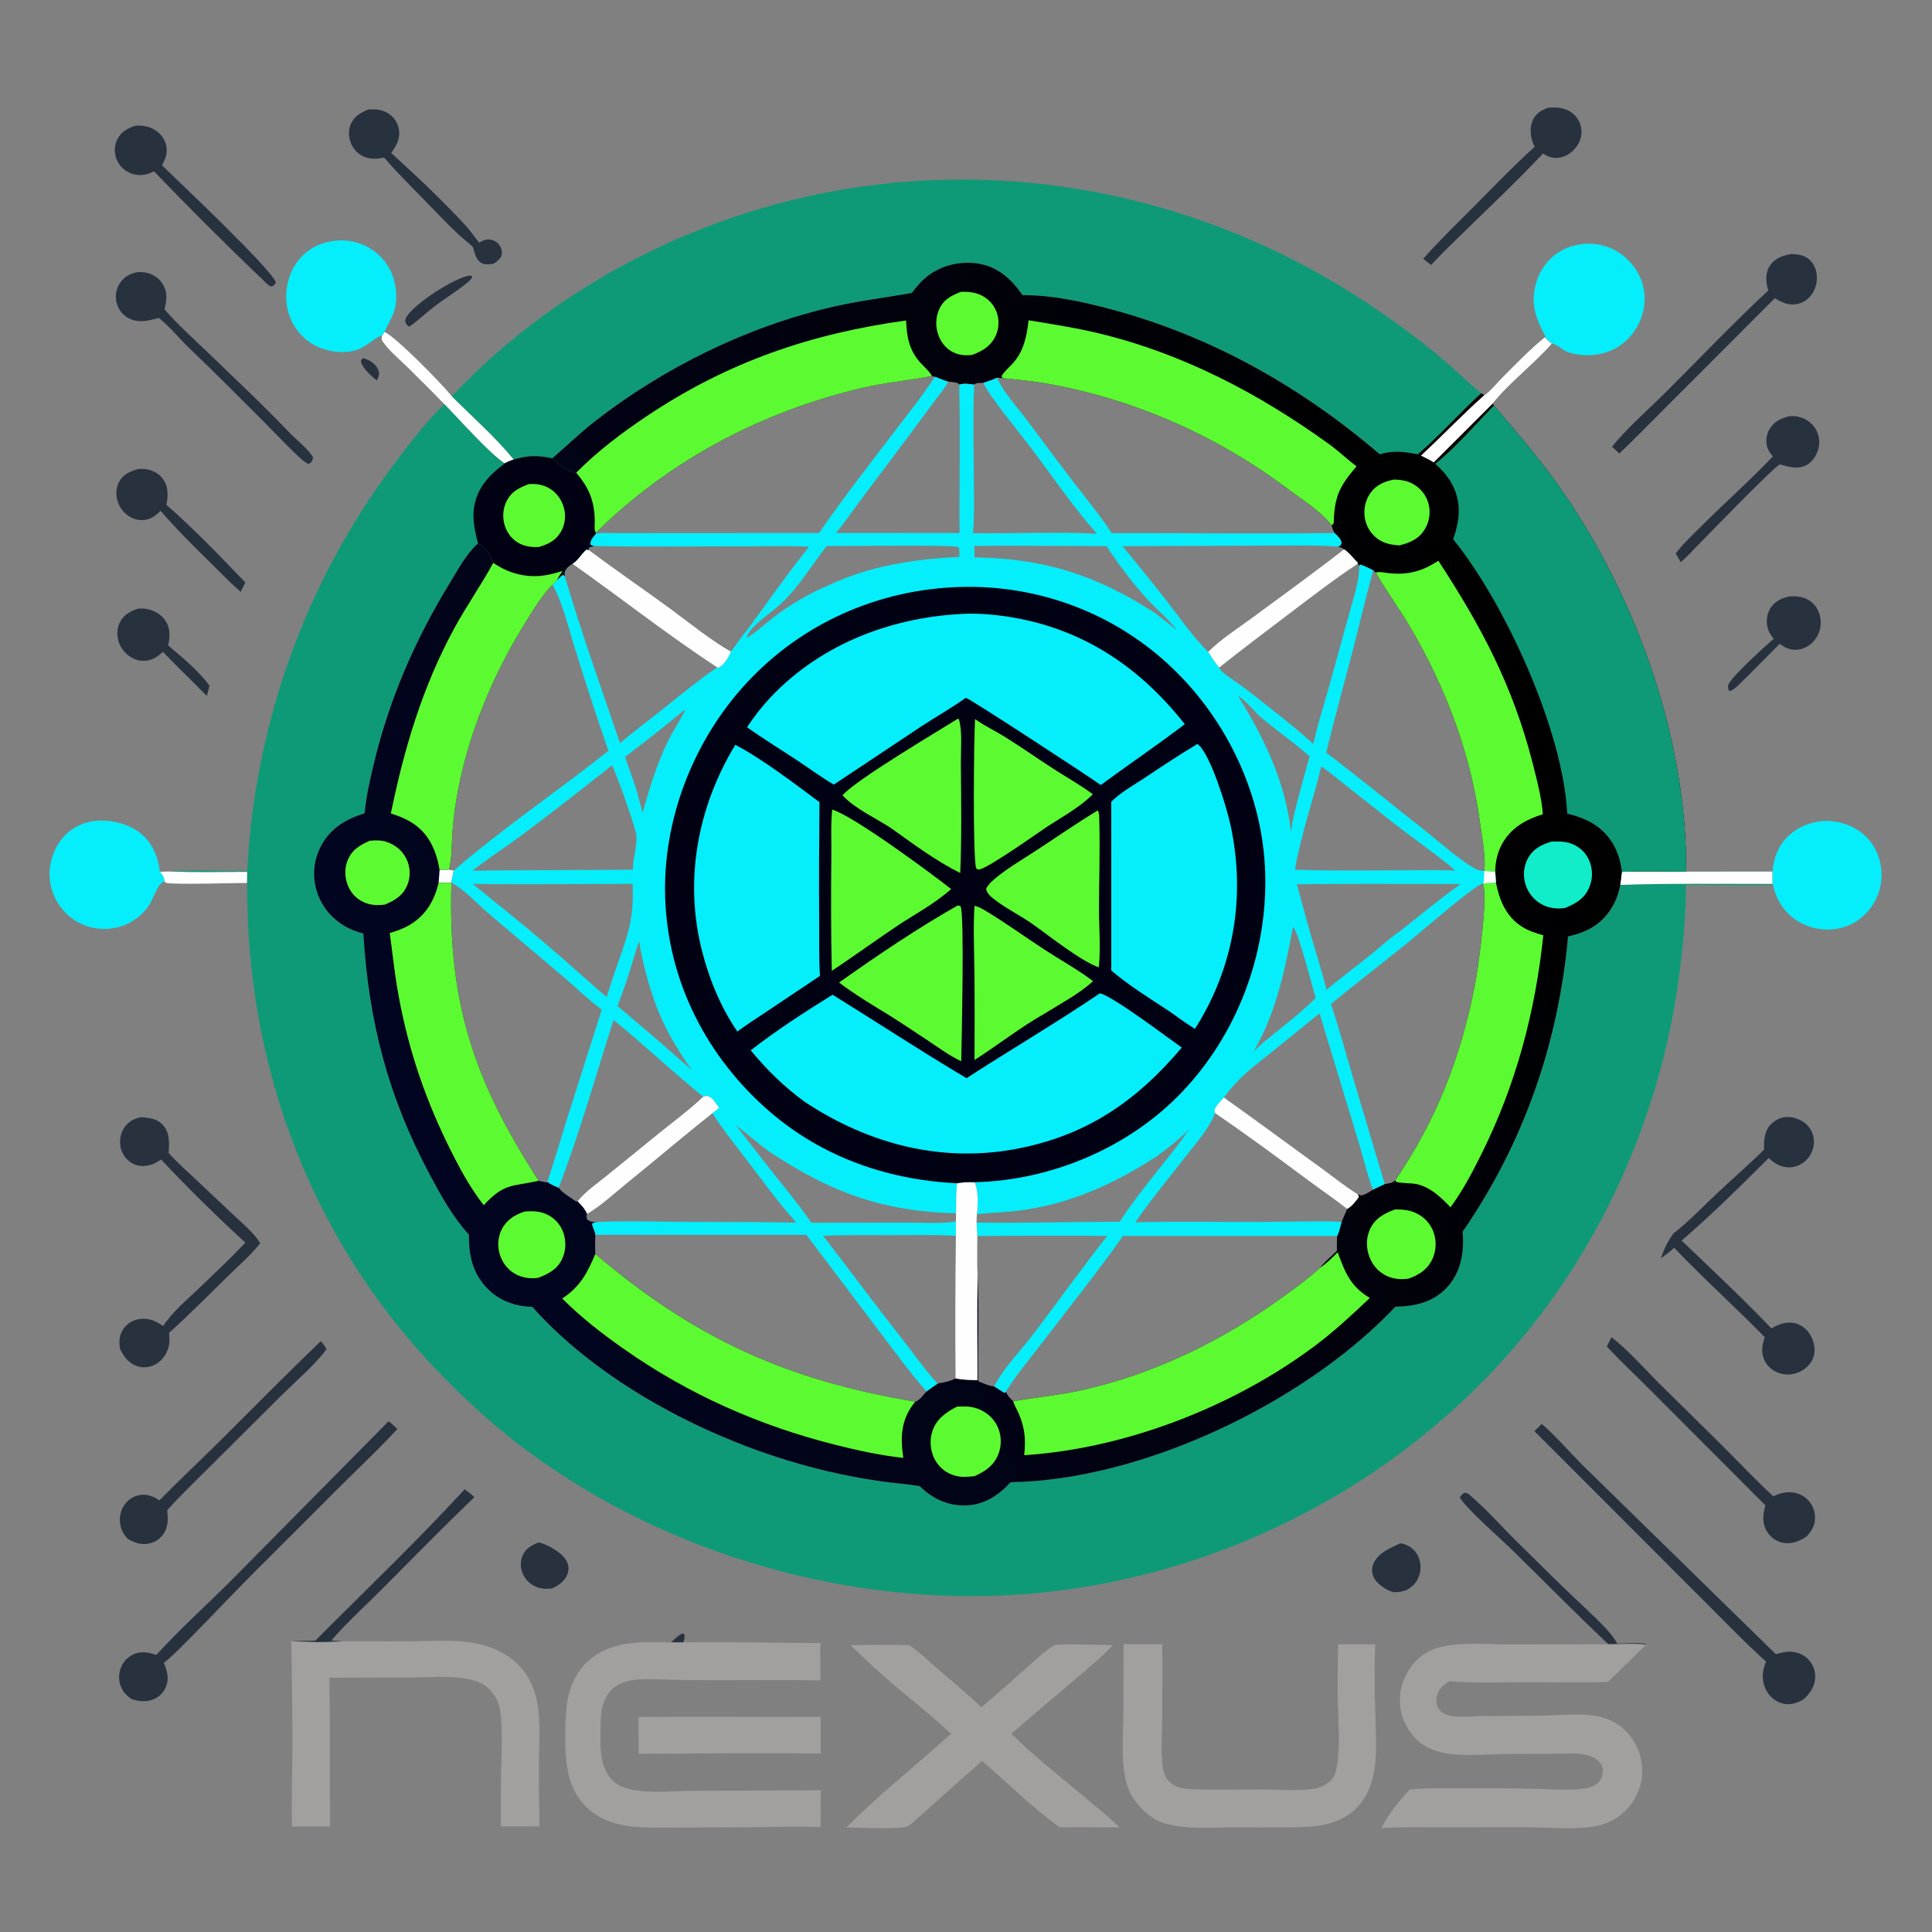 <?xml version="1.0" encoding="utf-8" ?>
<svg xmlns="http://www.w3.org/2000/svg" xmlns:xlink="http://www.w3.org/1999/xlink" width="1024" height="1024">
	<rect width="100%" height="100%" fill="#808080" stroke="none"/>
	<path fill="#28323F" d="M355.683 870.515C357.517 868.775 359.191 867.111 361.414 865.859L362.511 865.911C363.208 867.49 362.664 868.892 362.18 870.504C360.033 870.614 357.835 870.516 355.683 870.515Z"/>
	<path fill="#28323F" d="M192.255 189.835C192.986 189.965 193.622 190.169 194.318 190.445C197.059 191.529 199.638 193.627 200.63 196.458C201.33 198.453 200.543 199.926 199.731 201.713C197.089 199.591 192.001 195.06 191.342 191.762C191.173 190.915 191.791 190.487 192.255 189.835Z"/>
	<path fill="#28323F" d="M248.465 146.089L250.033 146.177L250.331 146.892C249.549 148.294 248.352 149.267 247.122 150.261C241.888 154.492 236.038 158.037 230.663 162.111C225.971 165.667 221.736 169.782 216.921 173.178C215.617 172.291 215.451 172.065 214.76 170.642C214.78 169.442 214.978 168.654 215.652 167.639C220.429 160.451 240.247 147.678 248.465 146.089Z"/>
	<path fill="#FEFEFE" d="M89.746 461.91C103.468 462.382 117.283 462.075 131.016 462.065L130.978 467.989C124.766 467.993 90.289 469.007 87.974 467.888C87.632 467.723 87.391 467.403 87.099 467.161C86.957 464.823 86.121 463.864 84.741 462.042L89.746 461.91Z"/>
	<path fill="#28323F" d="M285.507 817.495C286.353 817.699 286.312 817.665 287.053 817.922C291.764 819.556 298.67 823.389 300.673 828.145C301.563 830.26 301.495 832.682 300.593 834.78C299.097 838.261 295.843 840.448 292.508 841.917C290.018 842.127 287.643 842.219 285.232 841.445C281.73 840.322 278.773 837.784 277.232 834.434C275.867 831.467 275.608 827.926 276.838 824.869C278.52 820.69 281.582 819.08 285.507 817.495Z"/>
	<path fill="#28323F" d="M742.277 817.956C744.688 818.372 746.917 819.332 748.76 820.962C751.366 823.269 752.743 826.576 752.901 830.018C753.071 833.753 751.762 837.486 749.102 840.146C746.075 843.173 742.78 843.91 738.628 843.888C738.45 843.846 738.269 843.815 738.094 843.763C734.542 842.716 729.709 839.393 728.065 836.002C727.036 833.877 726.982 831.395 727.781 829.184C729.909 823.293 737.015 820.376 742.277 817.956Z"/>
	<path fill="#FEFEFE" d="M203.807 175.931C209.837 178.558 234.138 203.348 239.461 209.992C250.373 220.93 262.553 231.557 272.303 243.549C270.584 244.124 269.088 244.715 267.516 245.622C259.172 240.229 243.138 221.961 235.528 214.266C229.033 207.519 222.419 200.937 215.731 194.383C211.565 190.301 206.518 186.1 203.082 181.385C202.013 179.917 202.173 179.494 202.518 177.728C203.022 177.187 203.396 176.544 203.807 175.931Z"/>
	<path fill="#28323F" d="M852.514 871.51C835.052 855.107 818.306 837.979 801.173 821.237C794.887 815.093 777.24 799.782 773.726 793.662C774.359 792.46 775.021 792.024 776.097 791.253C777.749 791.145 778.253 791.772 779.52 792.854C788.53 800.55 796.616 809.95 805.142 818.233C813.513 826.366 821.719 834.676 830.127 842.767C836.971 849.354 844.153 855.717 850.659 862.634C853.117 865.248 855.485 867.978 857.179 871.161C859.79 871.136 870.609 870.453 872.39 871.407L872.486 871.699C866.042 870.935 859.034 871.57 852.514 871.51Z"/>
	<path fill="#28323F" d="M167.103 869.579C193.606 842.931 220.869 817.023 246.299 789.329C248.087 790.671 249.809 791.972 251.405 793.546C234.871 809.425 218.834 825.824 202.664 842.071C193.664 851.115 183.909 859.857 175.588 869.504C177.58 869.635 179.619 869.679 181.599 869.915C172.88 870.643 163.17 870.393 154.423 869.889C158.649 869.688 162.873 869.632 167.103 869.579Z"/>
	<path fill="#28323F" d="M73.192 322.583C74.674 322.483 76.235 322.499 77.703 322.75C81.818 323.454 85.691 325.727 87.895 329.324C90.409 333.423 90.086 337.616 89.126 342.095C96.941 348.705 104.842 355.151 111.038 363.383C110.629 365.211 110.125 367.026 109.663 368.841C107.244 366.611 104.97 364.182 102.653 361.843C97.184 356.432 91.675 351.053 86.369 345.48C84.668 347.022 83.02 348.398 80.875 349.284C77.672 350.609 74.275 350.602 71.095 349.224C67.521 347.676 64.624 344.645 63.203 341.019C61.832 337.524 61.79 333.466 63.437 330.052C65.424 325.935 69.001 323.921 73.192 322.583Z"/>
	<path fill="#28323F" d="M948.547 316.089C952.307 315.881 955.904 316.263 959.134 318.36C962.071 320.265 963.961 323.406 964.685 326.796C965.519 330.699 964.842 334.717 962.647 338.065C960.556 341.255 957.169 343.698 953.356 344.271C949.393 344.867 946.361 343.601 943.291 341.231L925.413 359.234C922.871 361.371 920.013 365.278 916.894 366.303L916.165 365.804C916.061 365.044 915.872 364.102 915.965 363.343C916.406 359.74 936.228 341.79 940.095 338.624C938.763 336.85 937.549 335.146 936.957 332.977C935.978 329.389 936.337 325.576 938.326 322.394C940.649 318.678 944.393 316.927 948.547 316.089Z"/>
	<path fill="#28323F" d="M73.302 248.587C74.624 248.534 75.97 248.473 77.284 248.656C80.719 249.134 84.086 250.835 86.195 253.636C89.436 257.94 89.066 262.635 88.244 267.619C102.895 280.38 116.566 294.716 130.03 308.717C129.286 310.415 128.374 312.059 127.531 313.711C125.495 311.901 123.528 310.015 121.546 308.147C109.292 295.967 96.398 283.771 85.085 270.746C83.544 272.243 82.034 273.694 80.058 274.603C77.052 275.988 73.571 275.986 70.52 274.747C66.881 273.27 64.017 270.206 62.634 266.548C61.297 263.012 61.261 258.946 63.035 255.55C65.231 251.349 68.998 249.795 73.302 248.587Z"/>
	<path fill="#28323F" d="M948.31 220.595C949.721 220.495 951.222 220.516 952.62 220.76C956.458 221.431 960.014 223.768 962.122 227.046C964.179 230.243 964.753 234.26 963.782 237.928C962.923 241.174 960.747 244.68 957.776 246.369C953.08 249.04 948.214 247.446 943.391 246.165C940.032 247.502 903.007 285.878 897.754 291.171C895.612 293.599 893.227 295.782 890.877 298.004L888.119 293.4C892.291 287.9 897.549 283.083 902.424 278.213C914.534 266.116 928.066 254.163 939.685 241.863C938.398 240.483 937.263 238.943 936.713 237.118C935.724 233.838 936.143 230.425 937.878 227.475C940.309 223.341 943.91 221.745 948.31 220.595Z"/>
	<path fill="#28323F" d="M71.666 66.629C75.172 66.426 78.302 66.79 81.432 68.492C84.529 70.176 86.949 72.935 87.905 76.359C89.1 80.639 87.895 83.899 85.834 87.611C93.794 95.344 145.29 143.89 146.164 149.774C145.573 151.065 145.267 151.113 144.022 151.849C142.24 151.624 140.648 149.582 139.393 148.374C119.785 129.725 100.392 110.33 81.639 90.817C81.36 90.936 81.078 91.05 80.8 91.173C80.6 91.261 80.403 91.359 80.203 91.45C76.568 93.107 72.706 93.262 68.977 91.724C65.691 90.369 63.089 87.716 61.789 84.413C60.518 81.185 60.526 77.443 61.97 74.269C63.954 69.906 67.391 68.115 71.666 66.629Z"/>
	<path fill="#28323F" d="M820.587 57.117C824.361 56.711 828.18 56.983 831.592 58.783C834.648 60.396 836.869 63.228 837.778 66.556C838.726 70.029 838.162 73.592 836.297 76.663C834.287 79.974 830.965 82.677 827.119 83.456C823.584 84.172 820.797 83.329 817.832 81.409C801.347 98.852 783.741 115.139 766.667 131.996C763.881 134.741 761.211 137.62 758.504 140.445C757.036 139.43 755.7 138.275 754.339 137.123C763.137 127.197 772.742 117.987 782.08 108.576C792.388 98.186 802.498 87.631 813.367 77.817C813.09 77.227 812.835 76.627 812.596 76.021C811.067 72.138 810.661 67.383 812.482 63.519C814.108 60.067 817.082 58.265 820.587 57.117Z"/>
	<path fill="#28323F" d="M195.083 58.079C199.134 57.766 202.604 57.956 206.084 60.293C208.916 62.195 210.826 65.161 211.418 68.519C212.302 73.533 210.088 77.192 207.34 81.092C220.521 93.044 235.231 106.887 247.143 119.95C249.605 122.649 251.62 125.81 253.976 128.621C255.883 127.479 257.411 126.719 259.684 126.988C261.576 127.212 263.409 128.15 264.537 129.71C265.607 131.188 266.387 133.23 265.906 135.061C265.326 137.272 263.494 138.493 261.729 139.726C259.528 140.121 257.038 140.515 255.006 139.316C252.223 137.673 251.536 133.846 250.717 130.982C248.007 128.418 245.008 126.142 242.279 123.577C236.423 118.072 230.906 112.129 225.274 106.388C217.917 98.889 210.449 91.516 203.613 83.532C200.038 84.157 196.99 84.571 193.469 83.258C190.174 82.029 187.585 79.523 186.17 76.311C184.799 73.198 184.446 69.341 185.752 66.145C187.529 61.795 190.968 59.808 195.083 58.079Z"/>
	<path fill="#28323F" d="M73.373 144.142C74.762 144.202 76.183 144.246 77.546 144.536C81.249 145.322 84.501 147.514 86.405 150.806C88.925 155.159 88.355 159.322 87.177 163.919C94.14 171.995 102.324 179.303 110.007 186.699C124.679 200.824 139.576 214.8 153.647 229.532C157.29 233.345 162.732 237.438 165.569 241.779C166.011 242.455 165.852 243.054 165.597 243.81C165.225 244.915 164.522 245.488 163.505 245.905C161.54 245.102 159.813 243.331 158.189 241.974C151.568 235.744 145.322 229.03 138.901 222.586C126.013 209.652 113.064 196.768 99.905 184.11C94.674 179.078 89.844 173.02 84.203 168.516C82.971 168.841 81.737 169.157 80.497 169.454C75.853 170.568 71.368 170.802 67.198 168.079C64.215 166.13 62.196 163.008 61.599 159.499C61.016 156.068 61.755 152.509 63.802 149.678C66.255 146.285 69.349 144.857 73.373 144.142Z"/>
	<path fill="#28323F" d="M949.334 134.657C951.841 134.701 954.472 134.916 956.738 136.075C959.528 137.503 961.48 140.03 962.377 143.01C963.583 147.015 963.002 151.597 960.84 155.176C959.047 158.145 956.229 160.295 952.829 161.07C948.253 162.113 944.465 160.419 940.702 158.03L865.289 233.585L858.266 240.379L854.415 236.78C861.471 227.718 875.213 215.563 883.795 206.982C901.505 189.275 918.881 170.992 937.232 153.959C936.971 153.157 936.754 152.367 936.58 151.541C935.788 147.776 935.985 143.808 938.262 140.557C940.958 136.706 944.953 135.471 949.334 134.657Z"/>
	<path fill="#28323F" d="M169.961 710.875C171.263 711.997 172.125 713.591 173.067 715.026C168.006 722.406 155.96 732.879 149.248 739.527L112.235 776.408C104.3 784.326 96.076 792.119 88.613 800.486C89.026 804.377 89.242 807.966 87.476 811.575C85.961 814.672 83.273 816.92 79.961 817.876C75.5 819.163 71.559 817.872 67.705 815.626C66.024 813.837 64.752 811.861 64.073 809.48C63.021 805.793 63.462 801.735 65.412 798.419C67.172 795.425 70.069 793.286 73.463 792.525C77.626 791.591 81.06 792.932 84.468 795.242C94.603 784.873 105.248 774.98 115.539 764.758C133.654 746.766 151.548 728.565 169.961 710.875Z"/>
	<path fill="#28323F" d="M854.149 708.76C862.893 715.439 871.634 725.5 879.578 733.408L912.298 765.666C921.507 774.877 930.393 784.33 939.995 793.147C942.405 791.725 944.993 791.023 947.794 790.92C951.558 790.782 955.26 792.063 957.969 794.716C960.496 797.191 961.992 800.704 962.014 804.243C962.041 808.516 960.262 811.455 957.432 814.49C953.482 817.039 949.192 818.712 944.443 817.578C941.111 816.783 938.225 814.573 936.484 811.635C933.743 807.008 934.388 802.756 935.677 797.86L875.43 737.497C867.54 729.527 859.271 721.866 851.633 713.659C852.422 712.005 853.304 710.388 854.149 708.76Z"/>
	<path fill="#28323F" d="M205.923 753.332C207.666 754.451 209.117 755.954 210.622 757.368C201.284 767.6 191.115 777.105 181.289 786.863L133.416 834.701C122.978 845.154 112.912 855.953 102.502 866.428C97.454 871.508 92.423 876.91 86.822 881.384C88.421 885.237 89.561 888.755 88.351 892.936C87.447 896.06 85.267 898.641 82.41 900.166C78.404 902.305 73.983 901.939 69.808 900.575C67.888 899.305 66.263 897.88 65.056 895.889C63.081 892.631 62.634 888.812 63.659 885.155C64.591 881.829 66.869 878.856 69.928 877.222C74.316 874.88 78.387 875.665 82.848 877.153C95.549 863.138 109.987 850.316 123.33 836.878L205.923 753.332Z"/>
	<path fill="#28323F" d="M817.093 754.81C820.444 756.718 834.629 772.493 838.815 776.562L941.247 876.773C943.518 876.084 945.953 875.465 948.334 875.421C952.11 875.352 955.84 876.788 958.466 879.521C960.91 882.066 962.173 885.426 962.1 888.944C962.002 893.725 959.392 897.495 955.992 900.621C955.584 900.871 955.174 901.118 954.752 901.341C951.232 903.197 947.554 903.912 943.712 902.556C940.025 901.256 937.107 898.266 935.568 894.708C933.522 889.978 934.134 885.312 936.03 880.668C923.779 869.645 912.328 857.559 900.611 845.962L813.268 758.529L817.093 754.81Z"/>
	<path fill="#28323F" d="M74.841 592.142C79.039 592.422 83.202 592.887 86.26 596.147C90.121 600.262 89.686 605.898 89.414 611.092C93.668 615.979 98.629 620.285 103.349 624.712L123.679 643.87C128.588 648.503 134.345 653.149 137.928 658.915C132.986 665.234 126.464 670.794 120.734 676.442C110.447 686.581 100.339 696.767 89.606 706.451C89.817 708.949 90.024 711.537 89.346 713.981C88.289 717.791 85.903 721.227 82.408 723.156C79.44 724.794 76.02 725.131 72.785 724.121C68.268 722.71 65.774 719.157 63.688 715.193C63.06 711.429 63.001 708.359 65.011 704.942C66.744 701.997 69.713 699.993 73.034 699.278C78.209 698.165 82.323 699.99 86.476 702.832C91.148 695.55 98.626 689.348 104.868 683.374C113.353 675.253 121.976 667.174 130.045 658.638C114.893 644.768 99.475 629.543 85.377 614.587C83.455 615.869 81.589 616.955 79.33 617.537C75.967 618.405 72.471 618.121 69.5 616.232C66.626 614.405 64.659 611.473 63.94 608.153C63.145 604.484 63.888 600.367 66.098 597.305C68.294 594.261 71.238 592.815 74.841 592.142Z"/>
	<path fill="#A2A09E" d="M338.451 910.054C370.624 909.675 402.822 910.124 435.001 909.92L435.003 929.471C402.867 928.895 370.608 929.51 338.46 929.551L338.451 910.054Z"/>
	<path fill="#28323F" d="M934.997 609.306C934.875 604.617 935.018 599.61 938.5 596.029C940.827 593.635 944.13 591.958 947.508 592.018C951.341 592.085 955.313 593.684 957.987 596.457C960.417 598.977 961.574 602.37 961.4 605.849C961.219 609.459 959.568 612.912 956.886 615.332C954.36 617.611 950.976 618.885 947.565 618.701C943.48 618.481 940.327 616.537 937.453 613.77C922.456 628.776 907.381 643.671 891.293 657.516C907.245 672.864 923.572 688.03 938.87 704.032C943.046 701.718 947.412 700.064 952.224 701.589C955.568 702.648 958.298 705.114 959.888 708.22C961.626 711.613 962.424 715.657 961.167 719.343C959.929 722.973 956.893 725.782 953.426 727.281C949.772 728.86 945.762 728.951 942.073 727.429C938.816 726.084 936.147 723.581 934.885 720.259C933.344 716.202 934.042 712.674 935.361 708.738C919.63 692.642 902.813 677.63 887.288 661.308C885.296 663.492 882.653 665.168 880.284 666.927C882 661.904 883.884 657.963 887.012 653.665C895.355 647.218 902.886 639.234 910.567 632.002C918.624 624.416 927.163 617.095 934.997 609.306Z"/>
	<path fill="#05EEFB" d="M939.403 461.943C940.226 454.046 942.966 446.937 949.33 441.785C955.501 436.789 963.497 434.384 971.397 435.302C979.211 436.21 986.376 439.752 991.302 446C996.12 452.112 998.059 460.286 996.947 467.941C995.818 475.709 991.656 482.734 985.295 487.35C978.9 491.993 970.983 493.604 963.266 492.198C955.592 490.8 948.687 486.568 944.331 480.041C942.055 476.632 940.582 472.951 939.684 468.962L939.467 468.472L939.403 461.943Z"/>
	<path fill="#05EEFB" d="M87.099 467.161C83.327 468.488 81.423 476.162 79.13 479.603C75 485.801 68.674 490.252 61.363 491.733C53.757 493.274 45.916 491.985 39.406 487.648C32.752 483.216 28.065 476.099 26.675 468.218C25.317 460.515 27.372 451.966 31.992 445.648C36.149 439.961 42.302 436.296 49.255 435.249C57.347 434.032 67.314 436.249 73.858 441.169C80.407 446.092 83.66 453.54 84.673 461.475L84.741 462.042C86.121 463.864 86.957 464.823 87.099 467.161Z"/>
	<path fill="#05EEFB" d="M202.518 177.728C199.109 178.806 194.762 182.938 191.15 184.637C184.868 187.592 176.487 186.976 170.101 184.515C163.033 181.791 157.289 176.321 154.216 169.399C150.874 161.87 150.919 153.037 153.908 145.399C156.592 138.541 161.728 132.943 168.516 129.982C175.854 126.781 184.521 126.488 191.944 129.531C199.113 132.47 204.853 137.983 207.764 145.225C210.329 151.606 210.915 159.91 208.406 166.388C207.219 169.452 205.385 172.225 204.098 175.24L203.807 175.931C203.396 176.544 203.022 177.187 202.518 177.728Z"/>
	<path fill="#05EEFB" d="M818.831 178.658L818.978 178.009C813.67 168.205 811.046 160.655 814.3 149.533C816.383 142.415 821.54 135.973 828.114 132.526C835.086 128.87 843.739 128.153 851.224 130.587C858.759 133.037 865.307 138.847 868.796 145.946C872.14 152.75 872.603 160.568 870.147 167.748C867.539 175.371 862.022 182.037 854.665 185.417C847.186 188.853 838.278 189.254 830.529 186.412C828.126 185.531 824.884 182.24 822.598 182.122C821.105 181.077 819.981 180.074 818.831 178.658Z"/>
	<path fill="#A2A09E" d="M595.53 871.475L616.062 871.486L616.029 910.966C615.94 919.249 615.087 928.479 616.309 936.647C616.717 939.366 617.253 941.491 619.088 943.597C622.396 947.395 626.805 948.019 631.556 948.266C643.792 948.902 656.239 948.414 668.504 948.44C677.868 948.46 688.457 949.586 697.622 947.848C700.39 947.323 703.191 945.709 705.219 943.78C707.386 941.719 708.095 939.1 708.593 936.225C710.478 925.343 709.315 913.138 709.085 902.124C708.871 891.927 709.048 881.704 709.205 871.507L728.953 871.516C728.472 877.97 728.614 884.471 728.609 890.939C728.519 897.469 728.87 903.971 729.015 910.497C729.367 926.314 731.279 945.609 719.263 957.982C710.167 967.347 697.794 968.411 685.375 968.54C674.886 968.649 664.388 968.559 653.897 968.55C641.933 968.54 628.348 969.879 616.824 966.291C612.524 964.952 608.799 962.227 605.628 959.083C602.058 955.544 599.028 951.405 597.534 946.556C593.709 934.137 595.411 919.302 595.462 906.384L595.53 871.475Z"/>
	<path fill="#A2A09E" d="M181.599 869.915C198.698 869.952 215.79 870.066 232.886 869.683C247.483 869.356 263.217 871.204 274.164 881.831C288.659 895.902 285.734 915.966 285.645 934.315C285.59 945.557 285.717 956.789 285.939 968.029L265.456 968.045C265.367 958.982 265.475 949.934 265.557 940.872C265.641 931.608 266.94 911.443 264.321 903.276C263.348 900.242 261.533 897.421 259.254 895.202C255.681 891.723 251.126 890.391 246.331 889.599C237.524 888.144 228.078 889.057 219.159 889.088L174.526 889.224C175.082 915.462 174.775 941.842 174.901 968.093L154.822 968.062C154.381 954.647 154.909 941.197 154.952 927.779C155.015 908.503 154.724 889.167 154.423 869.889C163.17 870.393 172.88 870.643 181.599 869.915Z"/>
	<path fill="#A2A09E" d="M559.493 871.724C569.551 871.282 579.758 871.828 589.832 871.92C583.667 878.678 576.333 884.535 569.382 890.458C558.27 899.926 547.033 909.267 536.073 918.911C548.544 931.303 562.869 942.444 576.345 953.738C582.073 958.539 588.055 963.214 593.293 968.552L561.687 968.454C546.982 958.129 534.133 944.924 520.492 933.297L483.234 966.434C482.283 967.207 481.379 967.976 480.15 968.26C474.201 969.633 456.115 968.568 448.6 968.638C465.855 951.027 485.802 935.611 504.019 918.953C495.182 910.453 485.479 902.895 476.102 895.012C467.308 887.619 459.076 880.108 450.923 872.028C461.23 871.805 471.674 871.589 481.974 872.013C487.765 875.961 493.085 881.173 498.393 885.764C505.653 892.044 513.23 898.169 520.084 904.888C528.348 898.047 536.293 890.804 544.383 883.757C549.019 879.718 554.035 874.505 559.493 871.724Z"/>
	<path fill="#A2A09E" d="M434.91 968.419C421.59 967.928 408.169 968.342 394.843 968.496L348.977 968.689C334.785 968.686 320.774 967.936 310.197 957.169C299.078 945.851 299.447 929.214 299.677 914.42C299.869 902.027 301.78 889.866 311.155 880.944C323.435 869.258 339.971 870.251 355.683 870.515C357.835 870.516 360.033 870.614 362.18 870.504C386.375 870.132 410.67 870.837 434.88 870.856C434.647 877.449 434.753 884.061 434.877 890.654C406.476 890.103 378.077 890.995 349.669 890.128C341.735 889.886 330.528 889.285 324.5 895.218C318.795 900.834 318.349 908.434 318.296 915.944C318.229 925.607 317.459 936.579 324.929 943.895C328.344 947.24 332.944 948.364 337.563 949.023C347.397 950.426 358.071 949.182 368.016 949.137L434.985 948.884L434.91 968.419Z"/>
	<path fill="#A2A09E" d="M852.514 871.51C859.034 871.57 866.042 870.935 872.486 871.699L852.167 891.479C837.775 891.968 823.242 891.566 808.834 891.6C795.373 891.631 781.731 892.232 768.312 891.053C766.782 891.916 765.349 892.844 764.138 894.138C762.103 896.312 761.068 899.398 761.342 902.366C761.595 905.101 763.554 907.567 766.091 908.568C771.434 910.678 778.641 909.686 784.306 909.599L818.676 909.298C827.654 909.131 837.939 907.926 846.794 909.642C851.525 910.559 855.993 912.615 859.729 915.663C865.968 920.756 869.695 928.512 870.349 936.493C870.997 944.407 868.081 952.332 862.882 958.27C858.718 963.025 853.282 966.221 847.112 967.596C835.564 970.169 822.11 968.547 810.31 968.477L762.757 968.519C752.594 968.548 742.346 968.289 732.202 968.885C735.968 961.373 741.393 954.634 747.11 948.523C755.725 947.528 764.75 947.86 773.424 947.842C786.311 947.816 799.21 947.767 812.094 948.063C820.921 948.265 830.203 949.109 838.981 948.052C841.904 947.7 844.76 947.007 846.969 944.938C848.71 943.306 849.58 941.087 849.563 938.715C849.533 934.348 846.035 931.755 842.193 930.555C836.518 928.783 829.844 929.509 823.95 929.529C814.525 929.561 805.092 929.518 795.67 929.694C785.722 929.88 775.145 931.028 765.342 929.084C760.242 928.074 755.141 926.017 751.331 922.404C745.395 916.774 742.106 909.768 741.979 901.56C741.853 893.524 745.205 885.64 750.868 879.968C754.711 876.12 759.436 873.817 764.703 872.68C775.681 870.308 788.108 871.584 799.343 871.585L852.514 871.51Z"/>
	<path fill="#0F9A77" d="M239.461 209.992C298.488 147.495 380.784 107.492 466.066 97.679C560.571 86.805 653.779 111.498 731.804 165.425C743.456 173.478 755.007 182.111 765.779 191.314C772.328 196.909 778.321 203.047 785.086 208.408C773.556 218.877 763.325 230.638 751.465 240.783C744.369 239.386 738.346 238.589 731.303 240.784C689.389 204.916 642.093 178.149 588.6 163.871C573.672 159.887 557.484 156.373 541.971 156.423C536.287 148.264 529.328 141.683 519.198 139.844C510.1 138.193 500.363 140.148 492.773 145.485C488.981 148.152 486.042 151.615 483.258 155.287C469.188 157.777 455.23 159.426 441.253 162.656C395.873 173.14 351.8 194.86 315.117 223.468C307.282 229.579 300.25 236.45 292.732 242.913C285.249 241.273 279.644 241.305 272.303 243.549C262.553 231.557 250.373 220.93 239.461 209.992Z"/>
	<path fill="#0F9A77" d="M235.528 214.266C243.138 221.961 259.172 240.229 267.516 245.622C269.088 244.715 270.584 244.124 272.303 243.549C279.644 241.305 285.249 241.273 292.732 242.913C294.709 245.831 301.322 249.72 304.692 250.409C304.931 250.458 305.172 250.495 305.412 250.538C312.388 258.675 315.173 265.816 315.275 276.575C315.293 278.508 314.85 280.712 315.831 282.386L315.96 282.804C314.513 284.555 312.831 286.231 312.92 288.628C313.697 289.105 314.066 289.216 314.931 289.4L312.314 290.1C311.933 291.169 311.953 290.672 312.093 291.576L310.835 291.342C308.221 293.478 306.275 297.242 303.466 298.843C301.702 299.862 299.821 301.217 299.308 303.316C299.16 303.92 299.314 304.903 299.365 305.489L298.49 304.702C297.117 305.533 296.319 306.572 295.142 307.588C295.923 305.777 297.016 304.277 298.15 302.677C295.59 303.402 293.007 304.179 290.393 304.682C279.894 306.7 270.182 304.289 261.399 298.35C261.369 298.193 261.359 298.03 261.309 297.878C260.031 294.05 257.049 289.742 253.323 288.085C247.075 293.627 242.939 301.629 238.605 308.691C220.185 338.706 206.352 370.431 198.151 404.746C196.104 413.31 194.022 422.266 193.291 431.051C183.301 434.156 175.07 438.996 170.068 448.538C166.135 456.04 165.415 464.703 168.028 472.759C170.817 481.361 176.88 488.049 184.955 492.033C187.367 493.223 189.999 494.11 192.595 494.802C195.381 541.496 205.709 581.183 227.818 622.622C233.835 633.9 239.889 644.86 248.526 654.392C248.468 665.444 250.446 674.94 258.434 683.048C264.884 689.595 273.11 692.339 282.145 692.703C320.657 735.806 382.904 766.758 438.668 779.779C448.287 782.025 458.038 783.899 467.826 785.237C474.32 786.124 480.904 786.585 487.365 787.658C494.351 794.336 502.176 798.19 512.036 797.899C521.755 797.613 529.31 792.497 535.695 785.586C604.905 784.583 689.652 744.191 737.461 694.787L739.557 692.587C749.869 692.385 759.33 690.332 766.709 682.589C773.783 675.167 775.836 665.235 775.39 655.298C775.353 654.477 775.287 653.669 775.198 652.853C807.586 605.92 825.919 553.066 831.102 496.344C840.849 494.13 848.578 490.162 854.026 481.498C856.413 477.701 857.975 473.426 858.754 469.016C859.095 466.711 859.337 464.388 859.613 462.074C870.911 461.663 882.342 461.971 893.653 461.973L939.403 461.943L939.467 468.472L939.684 468.962C924.335 469.349 908.913 468.968 893.552 469.056L893.558 469.973C893.612 484.281 892.256 498.871 890.522 513.057C880.325 596.493 843.075 675.42 783.331 734.829C712.334 805.427 613.74 846.436 513.591 846.001C429.451 845.636 343.995 817.745 276.723 766.931C262.143 755.918 248.478 743.501 235.642 730.513C165.924 659.966 130.403 566.701 130.978 467.989L131.016 462.065C117.283 462.075 103.468 462.382 89.746 461.91C103.333 460.966 117.397 461.704 131.046 461.632C134.844 384.528 161.638 309.265 207.843 247.362C215.832 236.658 225.845 223.239 235.528 214.266Z"/>
	<path fill="#FEFEFE" d="M893.653 461.973L939.403 461.943L939.467 468.472C912.586 468.544 885.62 468.108 858.754 469.016C859.095 466.711 859.337 464.388 859.613 462.074C870.911 461.663 882.342 461.971 893.653 461.973Z"/>
	<path fill="#010114" d="M272.303 243.549C279.644 241.305 285.249 241.273 292.732 242.913C294.709 245.831 301.322 249.72 304.692 250.409C304.931 250.458 305.172 250.495 305.412 250.538C312.388 258.675 315.173 265.816 315.275 276.575C315.293 278.508 314.85 280.712 315.831 282.386L315.96 282.804C314.513 284.555 312.831 286.231 312.92 288.628C313.697 289.105 314.066 289.216 314.931 289.4L312.314 290.1C311.933 291.169 311.953 290.672 312.093 291.576L310.835 291.342C308.221 293.478 306.275 297.242 303.466 298.843C301.702 299.862 299.821 301.217 299.308 303.316C299.16 303.92 299.314 304.903 299.365 305.489L298.49 304.702C297.117 305.533 296.319 306.572 295.142 307.588C295.923 305.777 297.016 304.277 298.15 302.677C295.59 303.402 293.007 304.179 290.393 304.682C279.894 306.7 270.182 304.289 261.399 298.35C261.369 298.193 261.359 298.03 261.309 297.878C260.031 294.05 257.049 289.742 253.323 288.085C251.837 281.715 250.236 275.557 251.248 268.962C252.848 258.523 259.324 251.661 267.516 245.622C269.088 244.715 270.584 244.124 272.303 243.549Z"/>
	<path fill="#5CFB31" d="M280.259 256.591C283.76 256.301 287.24 256.774 290.393 258.397C294.661 260.595 297.651 264.584 298.89 269.191C300.048 273.497 299.499 278.08 297.235 281.937C294.523 286.556 290.482 288.525 285.544 289.926C282.694 290.118 279.629 289.802 276.953 288.78C272.861 287.217 269.749 284.075 268.077 280.043C266.284 275.717 266.253 270.718 268.132 266.417C270.582 260.81 274.84 258.583 280.259 256.591Z"/>
	<defs>
		<linearGradient id="gradient_0" gradientUnits="userSpaceOnUse" x1="809.615" y1="343.36" x2="216.574" y2="597.343">
			<stop offset="0" stop-color="black"/>
			<stop offset="1" stop-color="#020521"/>
		</linearGradient>
	</defs>
	<path fill="url(#gradient_0)" d="M483.258 155.287C486.042 151.615 488.981 148.152 492.773 145.485C500.363 140.148 510.1 138.193 519.198 139.844C529.328 141.683 536.287 148.264 541.971 156.423C557.484 156.373 573.672 159.887 588.6 163.871C642.093 178.149 689.389 204.916 731.303 240.784C738.346 238.589 744.369 239.386 751.465 240.783C763.325 230.638 773.556 218.877 785.086 208.408L786.712 209.438C789.881 207.281 793.119 203.217 795.86 200.459C803.235 193.04 810.691 185.244 818.831 178.658C819.981 180.074 821.105 181.077 822.598 182.122C813.194 192.828 799.702 203.171 791.179 213.88L791.773 214.926C804.85 230.165 817.941 245.408 829.277 262.014C868.008 318.756 894.276 392.782 893.653 461.973C882.342 461.971 870.911 461.663 859.613 462.074C859.337 464.388 859.095 466.711 858.754 469.016C857.975 473.426 856.413 477.701 854.026 481.498C848.578 490.162 840.849 494.13 831.102 496.344C825.919 553.066 807.586 605.92 775.198 652.853C775.287 653.669 775.353 654.477 775.39 655.298C775.836 665.235 773.783 675.167 766.709 682.589C759.33 690.332 749.869 692.385 739.557 692.587L737.461 694.787C689.652 744.191 604.905 784.583 535.695 785.586C529.31 792.497 521.755 797.613 512.036 797.899C502.176 798.19 494.351 794.336 487.365 787.658C480.904 786.585 474.32 786.124 467.826 785.237C458.038 783.899 448.287 782.025 438.668 779.779C382.904 766.758 320.657 735.806 282.145 692.703C273.11 692.339 264.884 689.595 258.434 683.048C250.446 674.94 248.468 665.444 248.526 654.392C239.889 644.86 233.835 633.9 227.818 622.622C205.709 581.183 195.381 541.496 192.595 494.802C189.999 494.11 187.367 493.223 184.955 492.033C176.88 488.049 170.817 481.361 168.028 472.759C165.415 464.703 166.135 456.04 170.068 448.538C175.07 438.996 183.301 434.156 193.291 431.051C194.022 422.266 196.104 413.31 198.151 404.746C206.352 370.431 220.185 338.706 238.605 308.691C242.939 301.629 247.075 293.627 253.323 288.085C257.049 289.742 260.031 294.05 261.309 297.878C261.359 298.03 261.369 298.193 261.399 298.35C270.182 304.289 279.894 306.7 290.393 304.682C293.007 304.179 295.59 303.402 298.15 302.677C297.016 304.277 295.923 305.777 295.142 307.588C294.397 308.418 293.701 309.182 292.851 309.913C287.519 315.263 283.28 322.266 279.272 328.647C261.194 357.435 247.511 390.165 241.866 423.804C240.854 429.829 240.149 435.853 239.744 441.948C239.341 448.027 239.559 455.054 237.971 460.905L240.529 461.407C240.078 463.566 239.531 465.746 239.254 467.933C237.384 531.835 251.196 572.62 285.508 625.841L289.729 626.741L290.082 626.423C291.987 627.782 293.976 628.624 296.117 629.521C298.144 632.412 302.533 634.718 305.404 636.862L306.177 636.704C308.095 638.624 310.159 640.864 311.179 643.41C310.779 644.661 310.791 644.864 311.09 646.147C312.414 647.52 313.839 647.63 315.669 647.655C316.525 647.667 317.382 647.643 318.239 647.618C316.721 647.727 315.084 647.604 313.858 648.613C313.971 650.692 315.428 652.301 315.58 654.466C315.261 657.853 315.44 661.254 315.532 664.649C368.176 709.33 416.932 731.604 485.141 742.91C487.167 742.463 489.673 738.998 491.063 737.48C492.987 736.042 494.988 734.7 496.96 733.329C500.095 732.749 503.666 732.105 506.48 730.565C510.288 731.38 514.172 731.391 518.05 731.528C518.022 712.954 517.804 694.358 518.1 675.787C519.098 694.463 518.195 713.354 518.497 732.061C521.02 733.094 524.149 734.695 526.905 734.772C528.683 735.932 530.468 737.075 532.27 738.196C533.066 737.883 532.855 738.142 533.113 737.657C533.951 739.577 535.463 741.343 537.05 742.692C550.339 740.346 562.73 739.388 576.09 736.221C613.584 727.333 648.18 710.299 679.319 687.847C686.306 682.809 693.323 677.83 699.651 671.964C702.05 668.705 705.735 665.876 708.582 662.922C708.492 660.299 708.6 657.695 708.701 655.074C709.868 652.98 710.39 649.933 711.093 647.584L714.031 640.756C716.181 639.617 718.978 636.429 720.226 634.292L719.623 632.994L721.406 633.638C723.693 633.264 725.734 631.728 727.699 630.551C729.734 629.476 731.853 628.545 733.939 627.573C736.19 627.173 737.984 627.147 739.634 625.422C761.544 593.221 774.288 560.204 781.743 522.059C783.492 513.11 789.07 473.127 785.777 468.23L786.249 468.357C788.366 467.91 790.699 467.965 792.861 467.853L792.503 462.068L786.717 461.596C787.588 453.663 785.451 443.687 784.387 435.758C779.515 399.456 766.183 364.341 747.695 332.833C741.833 322.842 734.946 313.514 729.144 303.448L727.841 302.275C725.605 301.175 723.401 299.98 721.01 299.257L720.399 299.833L719.687 298.784L719.451 298.037C717.495 296.202 714.54 292.252 712.353 291.17C711.414 290.279 710.322 290.061 709.116 289.713L710.203 289.3C710.61 288.755 711.04 288.465 711.002 287.743C710.892 285.665 708.695 283.904 707.312 282.499C706.59 281.096 706.148 279.904 705.75 278.376C705.593 278.17 705.44 277.962 705.279 277.759C699.692 270.684 690.149 264.832 682.942 259.407C645.394 231.142 601.722 211.705 555.383 203.403C547.501 201.991 539.425 201.282 531.466 200.415C530.487 200.37 529.508 200.266 528.531 200.183C526.173 201.325 523.688 202.106 521.209 202.933C519.781 203.001 517.527 202.766 516.452 203.694C516.393 203.745 516.374 203.831 516.335 203.9C513.842 203.468 510.817 203.076 508.386 203.873L507.886 203.156C506.087 202.565 504.524 202.362 502.635 202.288C500.248 201.806 497.884 200.407 495.482 199.727L493.945 199.263C481.746 201.715 469.303 202.735 457.176 205.566C404.167 217.94 354.608 243.94 315.831 282.386C314.85 280.712 315.293 278.508 315.275 276.575C315.173 265.816 312.388 258.675 305.412 250.538C305.172 250.495 304.931 250.458 304.692 250.409C301.322 249.72 294.709 245.831 292.732 242.913C300.25 236.45 307.282 229.579 315.117 223.468C351.8 194.86 395.873 173.14 441.253 162.656C455.23 159.426 469.188 157.777 483.258 155.287Z"/>
	<path fill="#FEFEFE" d="M237.971 460.905L240.529 461.407C240.078 463.566 239.531 465.746 239.254 467.933C236.996 468.048 234.729 467.924 232.471 467.856C232.693 465.58 232.836 463.301 232.984 461.02L237.971 460.905Z"/>
	<path fill="#FEFEFE" d="M786.712 209.438C789.881 207.281 793.119 203.217 795.86 200.459C803.235 193.04 810.691 185.244 818.831 178.658C819.981 180.074 821.105 181.077 822.598 182.122C813.194 192.828 799.702 203.171 791.179 213.88L759.884 245.113C757.744 243.701 755.421 242.624 753.129 241.485C764.473 230.966 775.148 219.712 786.712 209.438Z"/>
	<path fill="#5CFB31" d="M509.445 154.674C512.976 154.562 516.54 154.873 519.79 156.358C523.793 158.186 526.843 161.511 528.303 165.669C529.756 169.803 529.494 174.395 527.562 178.329C524.998 183.552 520.496 186.211 515.236 188.104C512.297 188.514 509.053 188.294 506.282 187.193C502.133 185.545 499.117 182.131 497.51 178.017C495.768 173.557 495.774 168.356 497.763 163.979C500.173 158.677 504.251 156.543 509.445 154.674Z"/>
	<path fill="#5CFB31" d="M196.045 445.603C198.924 445.357 201.942 445.264 204.717 446.163C209.421 447.687 213.249 450.772 215.425 455.259C217.468 459.469 217.724 464.371 216.031 468.745C213.784 474.551 209.541 477.096 204.139 479.418C200.857 479.912 197.372 479.847 194.217 478.75C190.052 477.302 186.727 474.333 184.823 470.355C182.756 466.036 182.411 460.919 184.094 456.418C186.3 450.516 190.585 447.952 196.045 445.603Z"/>
	<path fill="#5CFB31" d="M738.857 254.173C742.445 254.313 745.403 254.646 748.626 256.347C752.84 258.572 755.969 262.445 757.165 267.068C758.346 271.631 757.6 276.61 755.113 280.619C751.944 285.729 747.254 287.689 741.688 289.073C737.598 288.736 734.137 288.266 730.64 285.916C726.873 283.384 724.301 279.403 723.458 274.95C722.573 270.275 723.554 265.257 726.313 261.36C729.395 257.006 733.799 255.136 738.857 254.173Z"/>
	<path fill="#5CFB31" d="M278.226 642.104C281.852 641.898 285.251 641.835 288.713 643.168C293.168 644.884 296.647 648.307 298.381 652.764C300.138 657.28 300.068 662.507 298.09 666.941C295.511 672.725 290.991 675 285.453 677.226C281.797 677.865 277.865 677.403 274.473 675.902C269.997 673.922 266.673 670.086 265.095 665.482C263.517 660.878 263.765 655.758 266.02 651.419C268.593 646.467 273.036 643.724 278.226 642.104Z"/>
	<path fill="#10EDC8" d="M822.393 446.048C826.114 445.904 829.666 445.902 833.203 447.283C837.275 448.874 840.516 451.977 842.271 455.983C844.219 460.434 844.278 465.549 842.455 470.05C839.962 476.209 835.341 478.863 829.515 481.24C825.535 481.872 821.329 481.417 817.706 479.595C813.389 477.424 810.094 473.569 808.608 468.971C807.13 464.398 807.475 459.276 809.776 455.033C812.569 449.879 817.02 447.631 822.393 446.048Z"/>
	<path fill="#5CFB31" d="M739.381 641.027C743.184 640.976 747.039 641.333 750.522 642.962C754.948 645.031 758.409 648.831 759.953 653.476C761.496 658.116 761.178 663.449 758.968 667.822C756.296 673.108 751.9 675.83 746.512 677.719C742.961 678.217 739.362 678.016 736.002 676.698C731.397 674.891 727.892 671.265 726.026 666.706C724.057 661.897 723.915 656.342 726.096 651.58C728.801 645.677 733.632 643.192 739.381 641.027Z"/>
	<path fill="#5CFB31" d="M507.274 745.521C510.821 745.421 514.126 745.284 517.552 746.412C522.467 748.031 526.645 751.549 528.798 756.289C530.808 760.715 530.95 765.982 529.243 770.526C526.946 776.637 522.235 779.866 516.535 782.396C513.193 782.733 509.975 783.089 506.668 782.263C502.038 781.106 498.103 778.173 495.726 774.027C493.178 769.582 492.54 763.896 494.043 758.996C496.134 752.181 501.271 748.593 507.274 745.521Z"/>
	<path fill="#5CFB31" d="M261.399 298.35C270.182 304.289 279.894 306.7 290.393 304.682C293.007 304.179 295.59 303.402 298.15 302.677C297.016 304.277 295.923 305.777 295.142 307.588C294.397 308.418 293.701 309.182 292.851 309.913C287.519 315.263 283.28 322.266 279.272 328.647C261.194 357.435 247.511 390.165 241.866 423.804C240.854 429.829 240.149 435.853 239.744 441.948C239.341 448.027 239.559 455.054 237.971 460.905L232.984 461.02C232.148 456.241 230.961 451.806 228.721 447.476C223.976 438.303 216.719 434.18 207.16 431.135C214.219 396.726 223.861 364.193 240.697 333.15C247.146 321.257 254.998 310.226 261.399 298.35Z"/>
	<path fill="#5CFB31" d="M232.471 467.856C234.729 467.924 236.996 468.048 239.254 467.933C237.384 531.835 251.196 572.62 285.508 625.841C271.176 629.009 267.339 626.973 256.37 638.786C248.508 628.658 242.504 617.207 236.916 605.711C223.981 579.102 215.267 552.088 210.415 522.874C208.85 513.455 207.907 503.955 206.568 494.504C210.569 493.386 214.257 491.991 217.807 489.799C225.945 484.775 230.36 476.973 232.471 467.856Z"/>
	<path fill="#5CFB31" d="M762.35 297.196C785.213 332.213 801.763 363.334 812.27 404.25C814.521 413.015 817.026 422.545 817.761 431.543C808.545 434.458 800.721 438.776 795.979 447.591C793.559 452.09 792.562 457.003 792.503 462.068L786.717 461.596C787.588 453.663 785.451 443.687 784.387 435.758C779.515 399.456 766.183 364.341 747.695 332.833C741.833 322.842 734.946 313.514 729.144 303.448C731.111 302.859 733.902 303.54 735.955 303.768C746.126 304.9 753.803 302.838 762.35 297.196Z"/>
	<path fill="#5CFB31" d="M786.249 468.357C788.366 467.91 790.699 467.965 792.861 467.853C794.801 477.111 798.067 485.512 806.344 490.953C809.951 493.324 813.892 494.541 817.993 495.744C813.675 536.443 803.586 574.675 785.323 611.416C780.469 621.18 775.288 631.083 768.81 639.883C763.681 634.537 758.441 629.436 750.997 627.611C748.995 627.12 741.287 627.031 740.301 626.495C739.554 626.088 739.668 626.042 739.634 625.422C761.544 593.221 774.288 560.204 781.743 522.059C783.492 513.11 789.07 473.127 785.777 468.23L786.249 468.357Z"/>
	<path fill="#5CFB31" d="M297.961 688.234C307.462 682.061 311.262 674.736 315.532 664.649C368.176 709.33 416.932 731.604 485.141 742.91C484.719 743.391 484.488 743.631 484.123 744.119C477.426 753.054 477.206 762.163 478.783 772.707C466.87 771.452 454.653 768.769 443.042 765.858C402.399 755.669 364.848 739.007 330.523 714.887C318.913 706.729 308.023 698.273 297.961 688.234Z"/>
	<path fill="#5CFB31" d="M699.651 671.964C703.132 669.582 706.07 666.699 709.005 663.685C712.852 674.311 715.793 681.938 726.044 687.93C716.615 696.859 707.234 705.615 696.819 713.406C653.835 745.558 596.469 767.853 542.849 771.278C543.728 762.955 543.258 757.132 539.997 749.343C539.114 747.234 537.612 744.862 537.05 742.692C550.339 740.346 562.73 739.388 576.09 736.221C613.584 727.333 648.18 710.299 679.319 687.847C686.306 682.809 693.323 677.83 699.651 671.964Z"/>
	<path fill="#5CFB31" d="M545.163 169.742C557.666 171.815 570.215 173.738 582.546 176.712C627.165 187.475 667.415 208.683 704.463 235.417C709.541 239.081 714.015 243.435 718.998 247.16C709.972 257.728 707.224 263.181 706.903 277.266C706.509 277.776 706.319 278.052 705.75 278.376C705.593 278.17 705.44 277.962 705.279 277.759C699.692 270.684 690.149 264.832 682.942 259.407C645.394 231.142 601.722 211.705 555.383 203.403C547.501 201.991 539.425 201.282 531.466 200.415L530.792 199.487C532.095 197.002 534.868 194.706 536.782 192.615C542.629 186.226 544.247 178.073 545.163 169.742Z"/>
	<path fill="#5CFB31" d="M305.412 250.538C316.83 239.025 329.546 229.44 342.994 220.436C385.541 191.945 429.747 176.779 480.238 169.862C480.633 178.602 481.786 185.555 487.885 192.296C489.72 194.324 492.313 196.553 493.727 198.855C493.808 198.986 493.873 199.127 493.945 199.263C481.746 201.715 469.303 202.735 457.176 205.566C404.167 217.94 354.608 243.94 315.831 282.386C314.85 280.712 315.293 278.508 315.275 276.575C315.173 265.816 312.388 258.675 305.412 250.538Z"/>
	<path fill="#0F9A77" d="M791.773 214.926C804.85 230.165 817.941 245.408 829.277 262.014C868.008 318.756 894.276 392.782 893.653 461.973C882.342 461.971 870.911 461.663 859.613 462.074C858.98 456.559 857.481 451.393 854.543 446.648C849.048 437.774 840.507 433.578 830.643 431.244C828.603 387.546 797.653 319.519 770.199 285.807C772.077 280.494 773.465 274.682 773.115 269.011C772.516 259.309 767.798 252.131 760.731 245.816C770.169 238.51 783.078 223.93 791.773 214.926Z"/>
	<path fill="#05EEFB" d="M493.945 199.263L495.482 199.727C497.884 200.407 500.248 201.806 502.635 202.288C504.524 202.362 506.087 202.565 507.886 203.156L508.386 203.873C510.817 203.076 513.842 203.468 516.335 203.9C516.374 203.831 516.393 203.745 516.452 203.694C517.527 202.766 519.781 203.001 521.209 202.933C523.688 202.106 526.173 201.325 528.531 200.183C529.508 200.266 530.487 200.37 531.466 200.415C539.425 201.282 547.501 201.991 555.383 203.403C601.722 211.705 645.394 231.142 682.942 259.407C690.149 264.832 699.692 270.684 705.279 277.759C705.44 277.962 705.593 278.17 705.75 278.376C706.148 279.904 706.59 281.096 707.312 282.499C708.695 283.904 710.892 285.665 711.002 287.743C711.04 288.465 710.61 288.755 710.203 289.3L709.116 289.713C710.322 290.061 711.414 290.279 712.353 291.17C714.54 292.252 717.495 296.202 719.451 298.037L719.687 298.784L720.399 299.833L721.01 299.257C723.401 299.98 725.605 301.175 727.841 302.275L729.144 303.448C734.946 313.514 741.833 322.842 747.695 332.833C766.183 364.341 779.515 399.456 784.387 435.758C785.451 443.687 787.588 453.663 786.717 461.596L792.503 462.068L792.861 467.853C790.699 467.965 788.366 467.91 786.249 468.357L785.777 468.23C789.07 473.127 783.492 513.11 781.743 522.059C774.288 560.204 761.544 593.221 739.634 625.422C737.984 627.147 736.19 627.173 733.939 627.573C731.853 628.545 729.734 629.476 727.699 630.551C725.734 631.728 723.693 633.264 721.406 633.638L719.623 632.994L720.226 634.292C718.978 636.429 716.181 639.617 714.031 640.756L711.093 647.584C710.39 649.933 709.868 652.98 708.701 655.074C708.6 657.695 708.492 660.299 708.582 662.922C705.735 665.876 702.05 668.705 699.651 671.964C693.323 677.83 686.306 682.809 679.319 687.847C648.18 710.299 613.584 727.333 576.09 736.221C562.73 739.388 550.339 740.346 537.05 742.692C535.463 741.343 533.951 739.577 533.113 737.657C532.855 738.142 533.066 737.883 532.27 738.196C530.468 737.075 528.683 735.932 526.905 734.772C524.149 734.695 521.02 733.094 518.497 732.061C518.195 713.354 519.098 694.463 518.1 675.787C517.804 694.358 518.022 712.954 518.05 731.528C514.172 731.391 510.288 731.38 506.48 730.565C503.666 732.105 500.095 732.749 496.96 733.329C494.988 734.7 492.987 736.042 491.063 737.48C489.673 738.998 487.167 742.463 485.141 742.91C416.932 731.604 368.176 709.33 315.532 664.649C315.44 661.254 315.261 657.853 315.58 654.466C315.428 652.301 313.971 650.692 313.858 648.613C315.084 647.604 316.721 647.727 318.239 647.618C317.382 647.643 316.525 647.667 315.669 647.655C313.839 647.63 312.414 647.52 311.09 646.147C310.791 644.864 310.779 644.661 311.179 643.41C310.159 640.864 308.095 638.624 306.177 636.704L305.404 636.862C302.533 634.718 298.144 632.412 296.117 629.521C293.976 628.624 291.987 627.782 290.082 626.423L289.729 626.741L285.508 625.841C251.196 572.62 237.384 531.835 239.254 467.933C239.531 465.746 240.078 463.566 240.529 461.407L237.971 460.905C239.559 455.054 239.341 448.027 239.744 441.948C240.149 435.853 240.854 429.829 241.866 423.804C247.511 390.165 261.194 357.435 279.272 328.647C283.28 322.266 287.519 315.263 292.851 309.913C293.701 309.182 294.397 308.418 295.142 307.588C296.319 306.572 297.117 305.533 298.49 304.702L299.365 305.489C299.314 304.903 299.16 303.92 299.308 303.316C299.821 301.217 301.702 299.862 303.466 298.843C306.275 297.242 308.221 293.478 310.835 291.342L312.093 291.576C311.953 290.672 311.933 291.169 312.314 290.1L314.931 289.4C314.066 289.216 313.697 289.105 312.92 288.628C312.831 286.231 314.513 284.555 315.96 282.804L315.831 282.386C354.608 243.94 404.167 217.94 457.176 205.566C469.303 202.735 481.746 201.715 493.945 199.263ZM595.253 655.049C581.476 674.534 566.464 693.21 551.99 712.18C545.68 720.45 538.52 728.768 533.113 737.657C533.951 739.577 535.463 741.343 537.05 742.692C550.339 740.346 562.73 739.388 576.09 736.221C613.584 727.333 648.18 710.299 679.319 687.847C686.306 682.809 693.323 677.83 699.651 671.964C702.05 668.705 705.735 665.876 708.582 662.922C708.492 660.299 708.6 657.695 708.701 655.074L595.253 655.049ZM315.532 664.649C368.176 709.33 416.932 731.604 485.141 742.91C487.167 742.463 489.673 738.998 491.063 737.48C481.852 727.016 473.445 715.396 465.029 704.28L427.395 654.497L315.58 654.466C315.261 657.853 315.44 661.254 315.532 664.649ZM528.531 200.183C531.715 207.886 538.956 215.53 543.968 222.217C552.241 233.255 560.428 244.367 568.822 255.312C575.728 264.316 582.987 273.067 589.223 282.561C628.586 282.481 667.964 283.028 707.312 282.499C706.59 281.096 706.148 279.904 705.75 278.376C705.593 278.17 705.44 277.962 705.279 277.759C699.692 270.684 690.149 264.832 682.942 259.407C645.394 231.142 601.722 211.705 555.383 203.403C547.501 201.991 539.425 201.282 531.466 200.415C530.487 200.37 529.508 200.266 528.531 200.183ZM493.945 199.263C481.746 201.715 469.303 202.735 457.176 205.566C404.167 217.94 354.608 243.94 315.831 282.386L315.96 282.804C320.028 282.243 324.483 282.588 328.594 282.584L352.108 282.547L434.093 282.507C446.583 264.406 460.272 246.841 473.609 229.353C481.078 219.559 488.744 210.059 495.482 199.727L493.945 199.263ZM785.777 468.23C780.415 470.104 753.027 494.073 746.033 499.716C732.546 510.596 718.807 521.175 705.399 532.149C709.766 544.91 713.261 558.115 717.103 571.052L733.939 627.573C736.19 627.173 737.984 627.147 739.634 625.422C761.544 593.221 774.288 560.204 781.743 522.059C783.492 513.11 789.07 473.127 785.777 468.23ZM239.254 467.933C237.384 531.835 251.196 572.62 285.508 625.841L289.729 626.741L290.082 626.423C293.93 615.138 297.152 603.669 300.752 592.306L318.94 535.159C311.636 529.663 304.944 523.167 297.979 517.231L259.011 484.227C253.1 479.161 246.058 471.31 239.254 467.933ZM727.841 302.275C723.881 316.647 720.49 331.219 716.745 345.653C712.139 363.404 707.208 381.085 702.898 398.905C721.15 412.75 738.909 427.319 756.896 441.513C764.758 447.717 772.872 455.247 781.533 460.258C783.178 461.21 784.807 461.624 786.717 461.596C787.588 453.663 785.451 443.687 784.387 435.758C779.515 399.456 766.183 364.341 747.695 332.833C741.833 322.842 734.946 313.514 729.144 303.448L727.841 302.275ZM237.971 460.905L240.529 461.407C266.684 438.812 295.412 419.409 322.511 397.963C316.198 380.121 310.515 362.132 304.823 344.086C301.534 333.656 298.203 319.278 292.851 309.913C287.519 315.263 283.28 322.266 279.272 328.647C261.194 357.435 247.511 390.165 241.866 423.804C240.854 429.829 240.149 435.853 239.744 441.948C239.341 448.027 239.559 455.054 237.971 460.905ZM507.253 627.156C506.682 632.401 506.832 637.812 506.735 643.088L506.636 647.503L506.654 654.983C495.348 654.402 483.978 654.634 472.66 654.641C460.539 654.648 448.402 654.469 436.291 655.02C450.936 673.961 465.168 693.22 479.976 712.031C485.502 719.05 490.852 726.837 496.96 733.329C500.095 732.749 503.666 732.105 506.48 730.565C510.288 731.38 514.172 731.391 518.05 731.528C518.022 712.954 517.804 694.358 518.1 675.787C517.756 668.942 518.021 661.949 517.994 655.086L517.605 648.001C517.548 646.496 517.672 645.014 517.78 643.514C518.355 638.455 518.661 631.318 516.546 626.603C513.291 626.504 510.469 626.566 507.253 627.156ZM303.466 298.843C301.702 299.862 299.821 301.217 299.308 303.316C299.16 303.92 299.314 304.903 299.365 305.489C308.11 335.186 318.662 364.57 328.614 393.885C335.438 388.071 342.641 382.742 349.647 377.155C359.723 369.122 369.48 361.03 380.116 353.718C380.641 353.916 380.509 353.979 381.051 353.708C383.802 352.33 386.395 348.158 387.357 345.309C377.631 340.06 364.279 329.259 355.03 322.493C340.796 312.079 326.237 302.12 312.093 291.576L310.835 291.342C308.221 293.478 306.275 297.242 303.466 298.843ZM648.672 581.712C647.038 583.661 644.357 586.074 643.677 588.497L644.036 589.983C660.965 601.53 677.329 613.65 693.772 625.87C700.485 630.859 707.471 635.573 714.031 640.756C716.181 639.617 718.978 636.429 720.226 634.292L719.623 632.994L721.406 633.638C723.693 633.264 725.734 631.728 727.699 630.551C724.604 622.686 722.696 613.85 720.176 605.717L699.373 537.104L675.056 556.814C663.976 565.812 657.417 570.015 648.672 581.712ZM325.204 540.609C315.873 569.738 307.037 601.2 296.117 629.521C298.144 632.412 302.533 634.718 305.404 636.862L306.177 636.704C308.095 638.624 310.159 640.864 311.179 643.41C318.621 639.052 325.614 632.474 332.321 627.048C347.476 614.787 362.3 602.131 377.571 590.013L381.137 587.207C379.868 585.465 378.047 582.317 376.093 581.37C374.626 580.658 374.285 580.868 372.771 581.269C356.487 568.222 341.381 553.761 325.204 540.609ZM712.353 291.17C696.629 303.464 680.311 315.156 664.265 327.031C656.359 332.881 647.289 338.568 640.363 345.528C642.221 348.301 644.004 351.29 646.169 353.829C646.656 354.865 647.217 355.566 648.09 356.298C651.917 359.505 656.362 362.136 660.326 365.206C672.419 374.571 684.659 384.12 696.104 394.257C698.202 384.603 701.231 375.12 703.953 365.627L714.767 326.46C716.919 318.374 720.586 308.202 720.399 299.833L719.687 298.784L719.451 298.037C717.495 296.202 714.54 292.252 712.353 291.17ZM601.748 647.841C623.07 647.313 644.483 647.693 665.813 647.666C680.866 647.646 696.062 647.028 711.093 647.584L714.031 640.756C707.471 635.573 700.485 630.859 693.772 625.87C677.329 613.65 660.965 601.53 644.036 589.983C640.553 598.723 633.44 606.491 627.691 613.891C618.986 625.098 609.78 636.144 601.748 647.841ZM595.022 289.504C603.028 299.289 611.046 309.058 618.795 319.049C625.698 327.949 632.364 337.599 640.363 345.528C647.289 338.568 656.359 332.881 664.265 327.031C680.311 315.156 696.629 303.464 712.353 291.17C711.414 290.279 710.322 290.061 709.116 289.713C695.723 288.749 682.026 289.234 668.592 289.208L595.022 289.504ZM314.931 289.4L312.314 290.1C311.933 291.169 311.953 290.672 312.093 291.576C326.237 302.12 340.796 312.079 355.03 322.493C364.279 329.259 377.631 340.06 387.357 345.309C389.036 343.529 390.416 341.114 391.928 339.14C396.567 333.08 401.119 327.054 405.542 320.83C413.054 310.259 420.792 299.962 428.781 289.75C417.675 289.269 406.448 289.583 395.323 289.574C368.547 289.552 341.697 289.958 314.931 289.4ZM377.571 590.013C362.3 602.131 347.476 614.787 332.321 627.048C325.614 632.474 318.621 639.052 311.179 643.41C310.779 644.661 310.791 644.864 311.09 646.147C312.414 647.52 313.839 647.63 315.669 647.655C316.525 647.667 317.382 647.643 318.239 647.618C332.386 647.036 346.744 647.528 360.904 647.607C381.281 647.719 401.674 647.641 422.048 648.008C412.799 637.637 404.6 626.412 396.206 615.352C389.893 607.033 383.171 598.829 377.571 590.013ZM517.994 655.086C518.021 661.949 517.756 668.942 518.1 675.787C519.098 694.463 518.195 713.354 518.497 732.061C521.02 733.094 524.149 734.695 526.905 734.772C532.199 724.736 540.94 715.974 547.799 706.952C560.892 689.73 573.464 672.086 586.838 655.08C563.906 654.77 540.93 655.03 517.994 655.086ZM502.635 202.288C500.59 206 497.692 209.416 495.169 212.818L481.289 231.527L455.447 266.013C451.354 271.447 447.477 277.356 443.038 282.494L508.598 282.507C508.392 256.319 509.058 230.049 508.386 203.873L507.886 203.156C506.087 202.565 504.524 202.362 502.635 202.288ZM516.335 203.9C515.474 221.845 516.187 240.069 516.211 258.042C516.223 266.173 516.457 274.502 515.659 282.594C537.369 282.939 559.837 281.698 581.385 282.919C568.373 268.193 557.179 251.556 545.313 235.894C539.6 228.354 524.551 210.313 521.209 202.933C519.781 203.001 517.527 202.766 516.452 203.694C516.393 203.745 516.374 203.831 516.335 203.9ZM250.563 468.469C263.217 478.797 276.003 489.009 288.444 499.59C299.588 509.069 310.412 518.909 321.503 528.444L325.334 516.638C331.773 497.678 336.257 489.127 335.274 468.448C307.062 468.459 278.765 468.959 250.563 468.469ZM324.317 405.674C308.173 418.529 291.883 431.254 275.31 443.553C267.098 449.647 258.371 455.183 250.356 461.517L264.721 461.329L335.444 460.964C335.447 460.758 335.447 460.553 335.452 460.347C335.585 454.625 337.488 448.994 337.38 443.294C337.315 439.836 326.553 409.406 324.317 405.674ZM687.389 468.668C689.933 478.026 692.378 487.43 695.088 496.741C697.788 506.018 700.794 515.201 703.052 524.602C710.6 518.289 718.532 512.428 726.206 506.267C731.305 502.174 736.399 497.341 741.812 493.72C752.447 485.206 763.111 476.614 774.083 468.538C745.194 468.576 716.273 468.302 687.389 468.668ZM700.291 406.259C695.848 424.617 689.575 442.285 686.325 460.959C710.53 461.751 734.901 461.219 759.125 461.181L771.406 461.36C761.037 452.546 749.449 444.754 738.726 436.297L712.814 415.857C708.721 412.669 704.625 409.095 700.291 406.259ZM408.081 610.615C407.575 612.688 406.097 613.722 404.566 615.063C412.997 625.996 422.218 636.749 430.04 648.093L479.555 648.018C488.379 647.996 497.915 648.612 506.636 647.503L506.735 643.088C467.611 642.025 440.508 632.081 408.081 610.615ZM613.076 612.902C590.651 627.332 568.201 637.794 541.507 641.45C533.619 642.53 525.679 642.67 517.78 643.514C517.672 645.014 517.548 646.496 517.605 648.001C542.899 648.367 568.191 647.552 593.484 647.551C600.638 636.323 609.401 625.905 617.569 615.392C616.187 614.275 614.53 613.951 613.076 612.902ZM438.128 289.435C430.365 299.43 422.973 311.633 413.72 320.203C409.05 324.529 397.842 331.667 395.869 337.516L395.947 338.1C400.808 335.077 405.171 330.877 409.731 327.384C418.642 320.558 428.943 314.448 439.322 310.132C461.037 299.952 484.642 296.227 508.432 295.203C508.472 293.525 508.749 291.517 508.027 289.982C505.037 288.616 446.158 289.535 438.128 289.435ZM535.159 289.249L516.407 289.347L516.513 295.431C553.572 295.89 581.256 304.913 612.293 324.94L623.692 333.91C619.332 328.062 613.819 323.744 608.904 318.458C600.751 309.69 593.069 299.488 586.508 289.479L535.159 289.249ZM685.309 491.289C681.115 514.039 676.252 537.098 664.455 557.318C666.842 555.074 669.192 552.684 671.824 550.734C680.263 543.666 689.587 536.787 697.327 528.989C695.58 523.171 688.155 493.654 685.309 491.289ZM656.09 368.787C670.028 390.927 681.351 414.669 684.241 440.954C684.682 438.008 685.123 435.077 685.737 432.161C688.37 421.692 691.188 411.294 694.104 400.9C685.939 393.589 676.932 387.457 668.582 380.414C664.647 377.094 660.325 371.187 656.09 368.787ZM338.686 498.758C335.08 510.185 331.825 522.095 327.208 533.149C340.479 544.278 353.676 555.57 366.594 567.108C357.924 554.739 350.748 542.594 346.079 528.118C345.214 525.829 344.529 523.439 343.769 521.11C341.706 513.734 339.911 506.324 338.686 498.758ZM362.56 376.452C352.304 384.989 341.889 393.16 331.246 401.21C333.726 408.4 336.813 416.013 338.612 423.385L340.61 430.608C344.272 417.719 348.056 405.134 353.944 393.045C356.629 387.534 360.041 382.384 362.938 376.982L362.56 376.452ZM390.045 596.445L404.566 615.063C406.097 613.722 407.575 612.688 408.081 610.615C401.815 606.183 396.189 600.988 390.045 596.445ZM630.373 598.518C624.969 603.851 619.212 608.458 613.076 612.902C614.53 613.951 616.187 614.275 617.569 615.392C622.042 609.956 626.296 604.255 630.373 598.518Z"/>
	<path fill="#FEFEFE" d="M786.717 461.596L792.503 462.068L792.861 467.853C790.699 467.965 788.366 467.91 786.249 468.357C786.527 466.129 786.576 463.839 786.717 461.596Z"/>
	<path fill="#FEFEFE" d="M712.353 291.17C714.54 292.252 717.495 296.202 719.451 298.037L719.687 298.784C707.658 306.665 696.332 315.412 684.875 324.089C671.904 333.912 658.909 343.706 646.169 353.829C644.004 351.29 642.221 348.301 640.363 345.528C647.289 338.568 656.359 332.881 664.265 327.031C680.311 315.156 696.629 303.464 712.353 291.17Z"/>
	<path fill="#FEFEFE" d="M372.771 581.269C374.285 580.868 374.626 580.658 376.093 581.37C378.047 582.317 379.868 585.465 381.137 587.207L377.571 590.013C362.3 602.131 347.476 614.787 332.321 627.048C325.614 632.474 318.621 639.052 311.179 643.41C310.159 640.864 308.095 638.624 306.177 636.704C310.155 631.534 316.922 627.004 322.017 622.796L350.33 599.812C357.911 593.776 365.714 587.918 372.771 581.269Z"/>
	<path fill="#FEFEFE" d="M648.672 581.712C665.623 593.721 682.32 606.17 699.184 618.317C705.927 623.173 712.56 628.632 719.623 632.994L720.226 634.292C718.978 636.429 716.181 639.617 714.031 640.756C707.471 635.573 700.485 630.859 693.772 625.87C677.329 613.65 660.965 601.53 644.036 589.983L643.677 588.497C644.357 586.074 647.038 583.661 648.672 581.712Z"/>
	<path fill="#FEFEFE" d="M303.466 298.843C306.275 297.242 308.221 293.478 310.835 291.342L312.093 291.576C326.237 302.12 340.796 312.079 355.03 322.493C364.279 329.259 377.631 340.06 387.357 345.309C386.395 348.158 383.802 352.33 381.051 353.708C380.509 353.979 380.641 353.916 380.116 353.718C353.855 336.487 329.106 316.978 303.466 298.843Z"/>
	<path fill="#FEFEFE" d="M507.253 627.156C510.469 626.566 513.291 626.504 516.546 626.603C518.661 631.318 518.355 638.455 517.78 643.514C517.672 645.014 517.548 646.496 517.605 648.001L517.994 655.086C518.021 661.949 517.756 668.942 518.1 675.787C517.804 694.358 518.022 712.954 518.05 731.528C514.172 731.391 510.288 731.38 506.48 730.565C506.25 705.417 506.334 680.135 506.654 654.983L506.636 647.503L506.735 643.088C506.832 637.812 506.682 632.401 507.253 627.156Z"/>
	<path fill="#010114" d="M507.253 627.156C468.46 625.272 432.692 612.126 403.946 585.609C373.039 557.099 354.18 518.767 352.582 476.511C351.001 434.715 367.499 392.317 395.906 361.77C425.235 330.231 465.501 312.48 508.465 311.119C550.08 309.801 590.337 324.762 620.637 353.399C650.554 381.675 669.456 421.739 670.594 463.06C671.765 505.57 655.847 548.063 626.393 578.899C598.281 608.33 557.199 625.65 516.546 626.603C513.291 626.504 510.469 626.566 507.253 627.156Z"/>
	<path fill="#5CFB31" d="M516.491 480.121C518.747 480.531 520.779 481.795 522.718 482.958C533.223 489.26 543.273 496.589 553.546 503.285C562.101 508.862 571.191 513.85 579.338 520.005C572.043 526.764 562.163 531.888 553.752 537.171C540.87 544.453 528.978 553.862 516.499 561.834C516.596 546.421 516.627 530.9 516.46 515.49C516.332 503.679 515.788 491.926 516.491 480.121Z"/>
	<path fill="#5CFB31" d="M516.802 381.125C521.562 384.591 527.271 387.245 532.31 390.373C541.193 395.887 549.74 401.947 558.526 407.615C565.426 412.066 572.669 416.072 579.243 421.001C572.089 427.968 563.546 432.663 555.212 438.018C549.379 441.922 523.219 460.518 518.91 460.85C518.056 460.916 518.038 460.683 517.406 460.192C515.487 455.262 516.204 389.493 516.802 381.125Z"/>
	<path fill="#5CFB31" d="M581.837 429.509C582.818 431.066 582.61 434.107 582.662 435.974C583.084 451.213 582.487 466.538 582.486 481.79C582.485 491.916 583.453 502.68 582.382 512.724C572.643 509.256 556.441 496.248 547.511 489.953C541.186 485.421 534.046 482.006 527.818 477.306C525.711 475.715 523.036 473.782 522.666 471.043C523.931 468.499 526.3 466.492 528.497 464.736C535.347 459.263 543.015 454.856 550.327 450.044C560.8 443.153 571.125 436.029 581.837 429.509Z"/>
	<path fill="#5CFB31" d="M507.733 380.909L508.289 381.401C510.161 387.438 509.196 398.474 509.261 405.204C509.443 424.323 509.754 443.622 508.935 462.733C495.902 456.176 484.331 447.535 472.501 439.086C464.153 433.545 453.363 428.868 446.553 421.525C453.522 413.393 495.769 388.378 507.733 380.909Z"/>
	<path fill="#5CFB31" d="M507.647 479.882C508.153 479.947 508.639 480.202 509.112 480.39C511.26 484.067 509.669 551.075 509.48 562.496C503.72 559.798 498.496 555.994 493.221 552.472C486.112 547.724 479.01 542.986 471.785 538.416C462.582 532.78 453.347 527.286 444.729 520.769C464.955 506.404 486.065 492.123 507.647 479.882Z"/>
	<path fill="#5CFB31" d="M441.086 429.09C452.631 432.598 493.532 462.89 504.132 471.221C496.347 478.125 487.044 483.434 478.243 488.938C465.659 497.289 453.442 506.193 440.881 514.591C440.418 494.374 440.395 474.164 440.639 453.943C440.738 445.738 440.249 437.243 441.086 429.09Z"/>
	<path fill="#05EEFB" d="M389.719 394.778C403.093 401.611 421.973 415.923 434.34 425.17C434.173 446.212 434.002 467.206 434.187 488.251C434.272 497.894 433.965 507.619 434.604 517.242L405.105 536.974C400.277 540.137 395.487 543.31 390.82 546.71C381.983 533.984 375.615 518.26 371.888 503.265C362.588 465.852 369.907 427.468 389.719 394.778Z"/>
	<path fill="#05EEFB" d="M634.566 394.366C634.759 394.474 634.978 394.547 635.145 394.692C641.802 400.444 650.139 427.877 652.137 437.025C660.384 474.77 654.104 512.72 633.35 545.308C628.842 542.614 624.567 539.379 620.276 536.346C609.757 529.398 598.621 522.563 589.007 514.391L588.981 424.958C594.014 419.923 600.689 416.272 606.597 412.347C615.842 406.204 625.034 400.06 634.566 394.366Z"/>
	<path fill="#05EEFB" d="M583.035 526.44C590.908 528.767 617.745 549.173 626.363 555.237C602.872 583.053 577.08 601.098 540.929 608.491C500.094 616.842 460.818 606.699 426.409 583.93C415.589 576.031 406.409 566.988 397.888 556.707C411.536 546.069 426.574 536.332 441.297 527.231C464.973 541.915 488.31 557.254 512.279 571.459C535.752 556.267 559.859 542.112 583.035 526.44Z"/>
	<path fill="#05EEFB" d="M513.445 325.24C518.624 325.204 523.808 325.528 528.951 326.139C570.406 331.068 602.461 351.528 627.961 383.819C613.405 394.938 598.178 405.189 583.439 416.072C578.058 412.173 514.331 370.363 511.876 369.856C504.407 375.218 496.259 379.791 488.557 384.829L441.933 415.853C435.424 412.09 429.198 407.428 422.916 403.276C413.942 397.345 404.735 391.676 395.945 385.477C399.7 379.735 403.866 374.413 408.585 369.427C435.833 340.631 474.333 326.433 513.445 325.24Z"/>
</svg>
